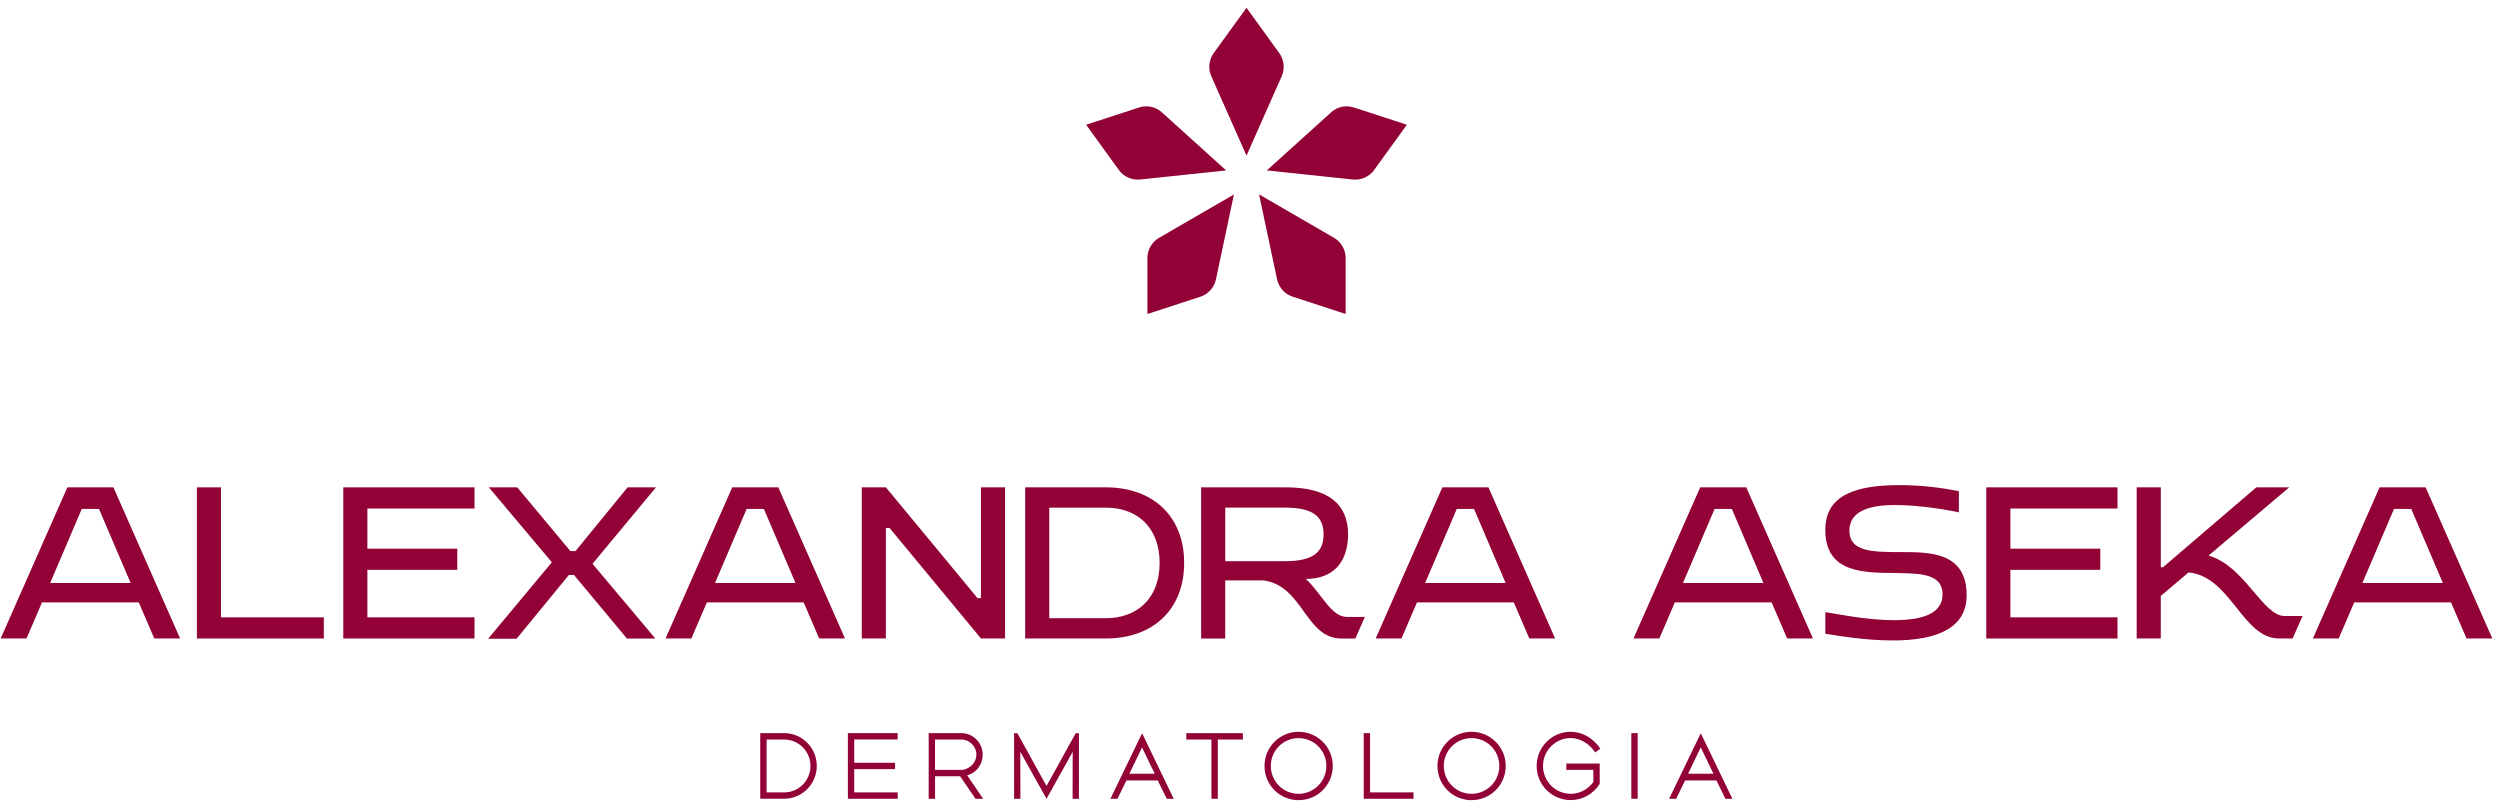 <svg xmlns="http://www.w3.org/2000/svg" width="299" height="96" viewBox="0 0 299 96" fill="none"><path d="M147.579 23.252L145.427 33.412C145.221 34.384 144.511 35.179 143.569 35.487L137.23 37.554V30.861C137.23 29.87 137.761 28.944 138.617 28.448L147.579 23.256V23.252Z" fill="#930236"></path><path d="M160.938 30.857V37.55L154.595 35.483C153.653 35.175 152.943 34.384 152.737 33.408L150.584 23.248L159.547 28.441C160.403 28.936 160.938 29.863 160.938 30.853V30.857Z" fill="#930236"></path><path d="M168.263 14.919L164.342 20.337C163.763 21.14 162.788 21.575 161.805 21.47L151.511 20.382L159.203 13.434C159.719 12.965 160.384 12.717 161.065 12.717C161.349 12.717 161.64 12.762 161.917 12.852L168.259 14.919H168.263Z" fill="#930236"></path><path d="M153.291 9.119L149.082 18.611L144.87 9.119C144.47 8.211 144.578 7.153 145.161 6.347L149.082 0.933L152.999 6.347C153.582 7.153 153.694 8.211 153.291 9.119Z" fill="#930236"></path><path d="M146.652 20.382L136.359 21.47C135.376 21.571 134.4 21.14 133.821 20.337L129.9 14.919L136.243 12.852C136.52 12.758 136.811 12.717 137.099 12.717C137.776 12.717 138.441 12.965 138.96 13.434L146.649 20.382H146.652Z" fill="#930236"></path><path d="M8.058 58.286H13.563L21.54 76.362H18.452L16.598 72.048H5.023L3.169 76.362H0.082L8.058 58.286ZM15.623 69.725L11.84 60.867H9.781L5.999 69.725H15.619H15.623Z" fill="#930236"></path><path d="M23.55 58.286H26.432V73.834H38.729V76.366H23.55V58.29V58.286Z" fill="#930236"></path><path d="M41.057 58.286H56.752V60.819H43.939V65.621H54.692V68.153H43.939V73.834H56.752V76.366H41.057V58.29V58.286Z" fill="#930236"></path><path d="M61.861 58.286L68.215 65.906H68.832L75.058 58.286H78.456L70.865 67.429L78.377 76.366H74.98L68.652 68.772H68.035L61.782 76.392H58.385L66.002 67.249L58.464 58.286H61.861Z" fill="#930236"></path><path d="M87.579 58.286H93.085L101.061 76.362H97.974L96.12 72.048H84.541L82.687 76.362H79.6L87.576 58.286H87.579ZM95.141 69.725L91.358 60.867H89.299L85.516 69.725H95.137H95.141Z" fill="#930236"></path><path d="M103.072 58.286H105.954L116.912 71.534H117.323V58.286H120.205V76.362H117.323L106.387 63.141H105.95V76.362H103.068V58.286H103.072Z" fill="#930236"></path><path d="M122.612 58.286H132.259C137.891 58.286 141.625 61.745 141.625 67.324C141.625 72.903 137.895 76.362 132.259 76.362H122.612V58.286ZM125.494 60.714V73.935H132.259C136.067 73.935 138.691 71.507 138.691 67.324C138.691 63.141 136.067 60.714 132.259 60.714H125.494Z" fill="#930236"></path><path d="M143.659 58.286H153.769C158.811 58.286 161.229 60.248 161.229 63.918C161.229 67.171 159.506 69.238 156.187 69.238C158.168 71.121 159.196 73.785 161.102 73.785H163.236L162.1 76.366H160.429C156.109 76.366 155.877 70.063 151.115 69.418H146.536V76.366H143.655V58.29L143.659 58.286ZM146.54 60.714V67.118H153.694C156.987 67.118 158.299 66.086 158.299 63.914C158.299 61.742 156.987 60.71 153.694 60.71H146.54V60.714Z" fill="#930236"></path><path d="M172.509 58.286H178.015L185.991 76.362H182.904L181.05 72.048H169.471L167.617 76.362H164.53L172.506 58.286H172.509ZM180.074 69.725L176.292 60.867H174.232L170.45 69.725H180.071H180.074Z" fill="#930236"></path><path d="M203.348 58.286H208.854L216.83 76.362H213.743L211.889 72.048H200.31L198.456 76.362H195.368L203.344 58.286H203.348ZM210.909 69.725L207.127 60.867H205.068L201.285 69.725H210.906H210.909Z" fill="#930236"></path><path d="M227.004 68.536C223.068 68.484 218.306 68.664 218.306 63.37C218.306 59.082 222.19 58.076 226.847 58.024C229.497 57.997 231.993 58.282 234.281 58.748V61.28C231.758 60.736 228.517 60.35 226.178 60.402C223.528 60.481 221.188 61.153 221.188 63.449C221.188 65.955 223.786 66.03 227.235 66.03C230.685 66.03 235.211 65.951 235.211 71.196C235.211 74.839 232.15 76.67 226.054 76.595C223.12 76.569 220.138 76.103 218.31 75.796V73.215C219.726 73.421 223.094 74.145 226.387 74.171C230.296 74.198 232.33 73.215 232.33 71.072C232.33 68.724 229.885 68.566 227.004 68.54V68.536Z" fill="#930236"></path><path d="M237.559 58.286H253.253V60.819H240.441V65.621H251.194V68.153H240.441V73.834H253.253V76.366H237.559V58.29V58.286Z" fill="#930236"></path><path d="M255.552 58.286H258.433V67.842H258.691L269.855 58.286H273.791L264.144 66.446C268.491 67.684 270.603 73.676 273.253 73.676H275.387L274.199 76.362H272.58C268.181 76.362 266.817 68.949 261.749 68.461L258.43 71.275V76.362H255.548V58.286H255.552Z" fill="#930236"></path><path d="M284.6 58.286H290.106L298.082 76.362H294.995L293.141 72.048H281.562L279.708 76.362H276.621L284.597 58.286H284.6ZM292.165 69.725L288.383 60.867H286.323L282.541 69.725H292.162H292.165Z" fill="#930236"></path><path d="M90.925 95.534V87.681H93.776C95.937 87.681 97.686 89.437 97.686 91.606C97.686 93.774 95.937 95.53 93.776 95.53H90.925V95.534ZM91.687 88.447V94.772H93.78C95.526 94.772 96.931 93.354 96.931 91.609C96.931 89.865 95.526 88.447 93.78 88.447H91.687Z" fill="#930236"></path><path d="M107.363 95.534H101.405V87.681H107.363V88.443H102.164V91.227H107.049V91.985H102.164V94.769H107.363V95.53V95.534Z" fill="#930236"></path><path d="M111.829 95.534H111.07V87.681H114.957C116.381 87.681 117.529 88.829 117.529 90.263C117.529 91.433 116.781 92.431 115.679 92.731L117.581 95.534H116.666L114.83 92.84H111.833V95.534H111.829ZM111.829 88.447V92.075H115.122C116.023 91.943 116.778 91.178 116.778 90.266C116.778 89.261 115.963 88.447 114.961 88.447H111.833H111.829Z" fill="#930236"></path><path d="M122.044 95.534H121.285V87.693H121.678L125.165 94.007L128.652 87.693H129.041V95.534H128.282L128.293 89.918L125.165 95.534L122.029 89.918L122.04 95.534H122.044Z" fill="#930236"></path><path d="M133.646 95.534H132.808L136.595 87.693L140.377 95.534H139.54L138.471 93.347H134.718L133.649 95.534H133.646ZM136.587 89.388L135.073 92.536H138.105L136.583 89.388H136.587Z" fill="#930236"></path><path d="M145.647 95.534H144.888V88.447H141.883V87.685H148.648V88.447H145.651V95.534H145.647Z" fill="#930236"></path><path d="M151.235 91.609C151.235 89.34 153.062 87.52 155.309 87.52C157.555 87.52 159.401 89.34 159.401 91.609C159.401 93.879 157.574 95.699 155.309 95.699C153.044 95.699 151.235 93.879 151.235 91.609ZM158.631 91.609C158.631 89.767 157.144 88.278 155.305 88.278C153.466 88.278 151.99 89.767 151.99 91.609C151.99 93.452 153.473 94.941 155.305 94.941C157.136 94.941 158.631 93.452 158.631 91.609Z" fill="#930236"></path><path d="M169.059 95.534H163.102V87.681H163.86V94.769H169.059V95.53V95.534Z" fill="#930236"></path><path d="M171.919 91.609C171.919 89.34 173.746 87.52 175.993 87.52C178.239 87.52 180.085 89.34 180.085 91.609C180.085 93.879 178.258 95.699 175.993 95.699C173.728 95.699 171.919 93.879 171.919 91.609ZM179.319 91.609C179.319 89.767 177.832 88.278 175.993 88.278C174.154 88.278 172.677 89.767 172.677 91.609C172.677 93.452 174.161 94.941 175.993 94.941C177.824 94.941 179.319 93.452 179.319 91.609Z" fill="#930236"></path><path d="M183.785 91.609C183.785 89.34 185.613 87.52 187.859 87.52C189.242 87.52 190.573 88.278 191.395 89.546L190.786 89.993C190.076 88.927 188.984 88.274 187.859 88.274C186.032 88.274 184.544 89.764 184.544 91.606C184.544 93.448 186.028 94.937 187.859 94.937C188.928 94.937 189.938 94.405 190.566 93.53V92.079H187.329V91.317H191.324V93.755C190.566 94.964 189.257 95.692 187.856 95.692C185.609 95.692 183.782 93.872 183.782 91.602L183.785 91.609Z" fill="#930236"></path><path d="M195.866 95.534H195.107V87.681H195.866V95.534Z" fill="#930236"></path><path d="M200.463 95.534H199.626L203.412 87.693L207.194 95.534H206.357L205.288 93.347H201.536L200.467 95.534H200.463ZM203.408 89.388L201.894 92.536H204.929L203.408 89.388Z" fill="#930236"></path></svg>